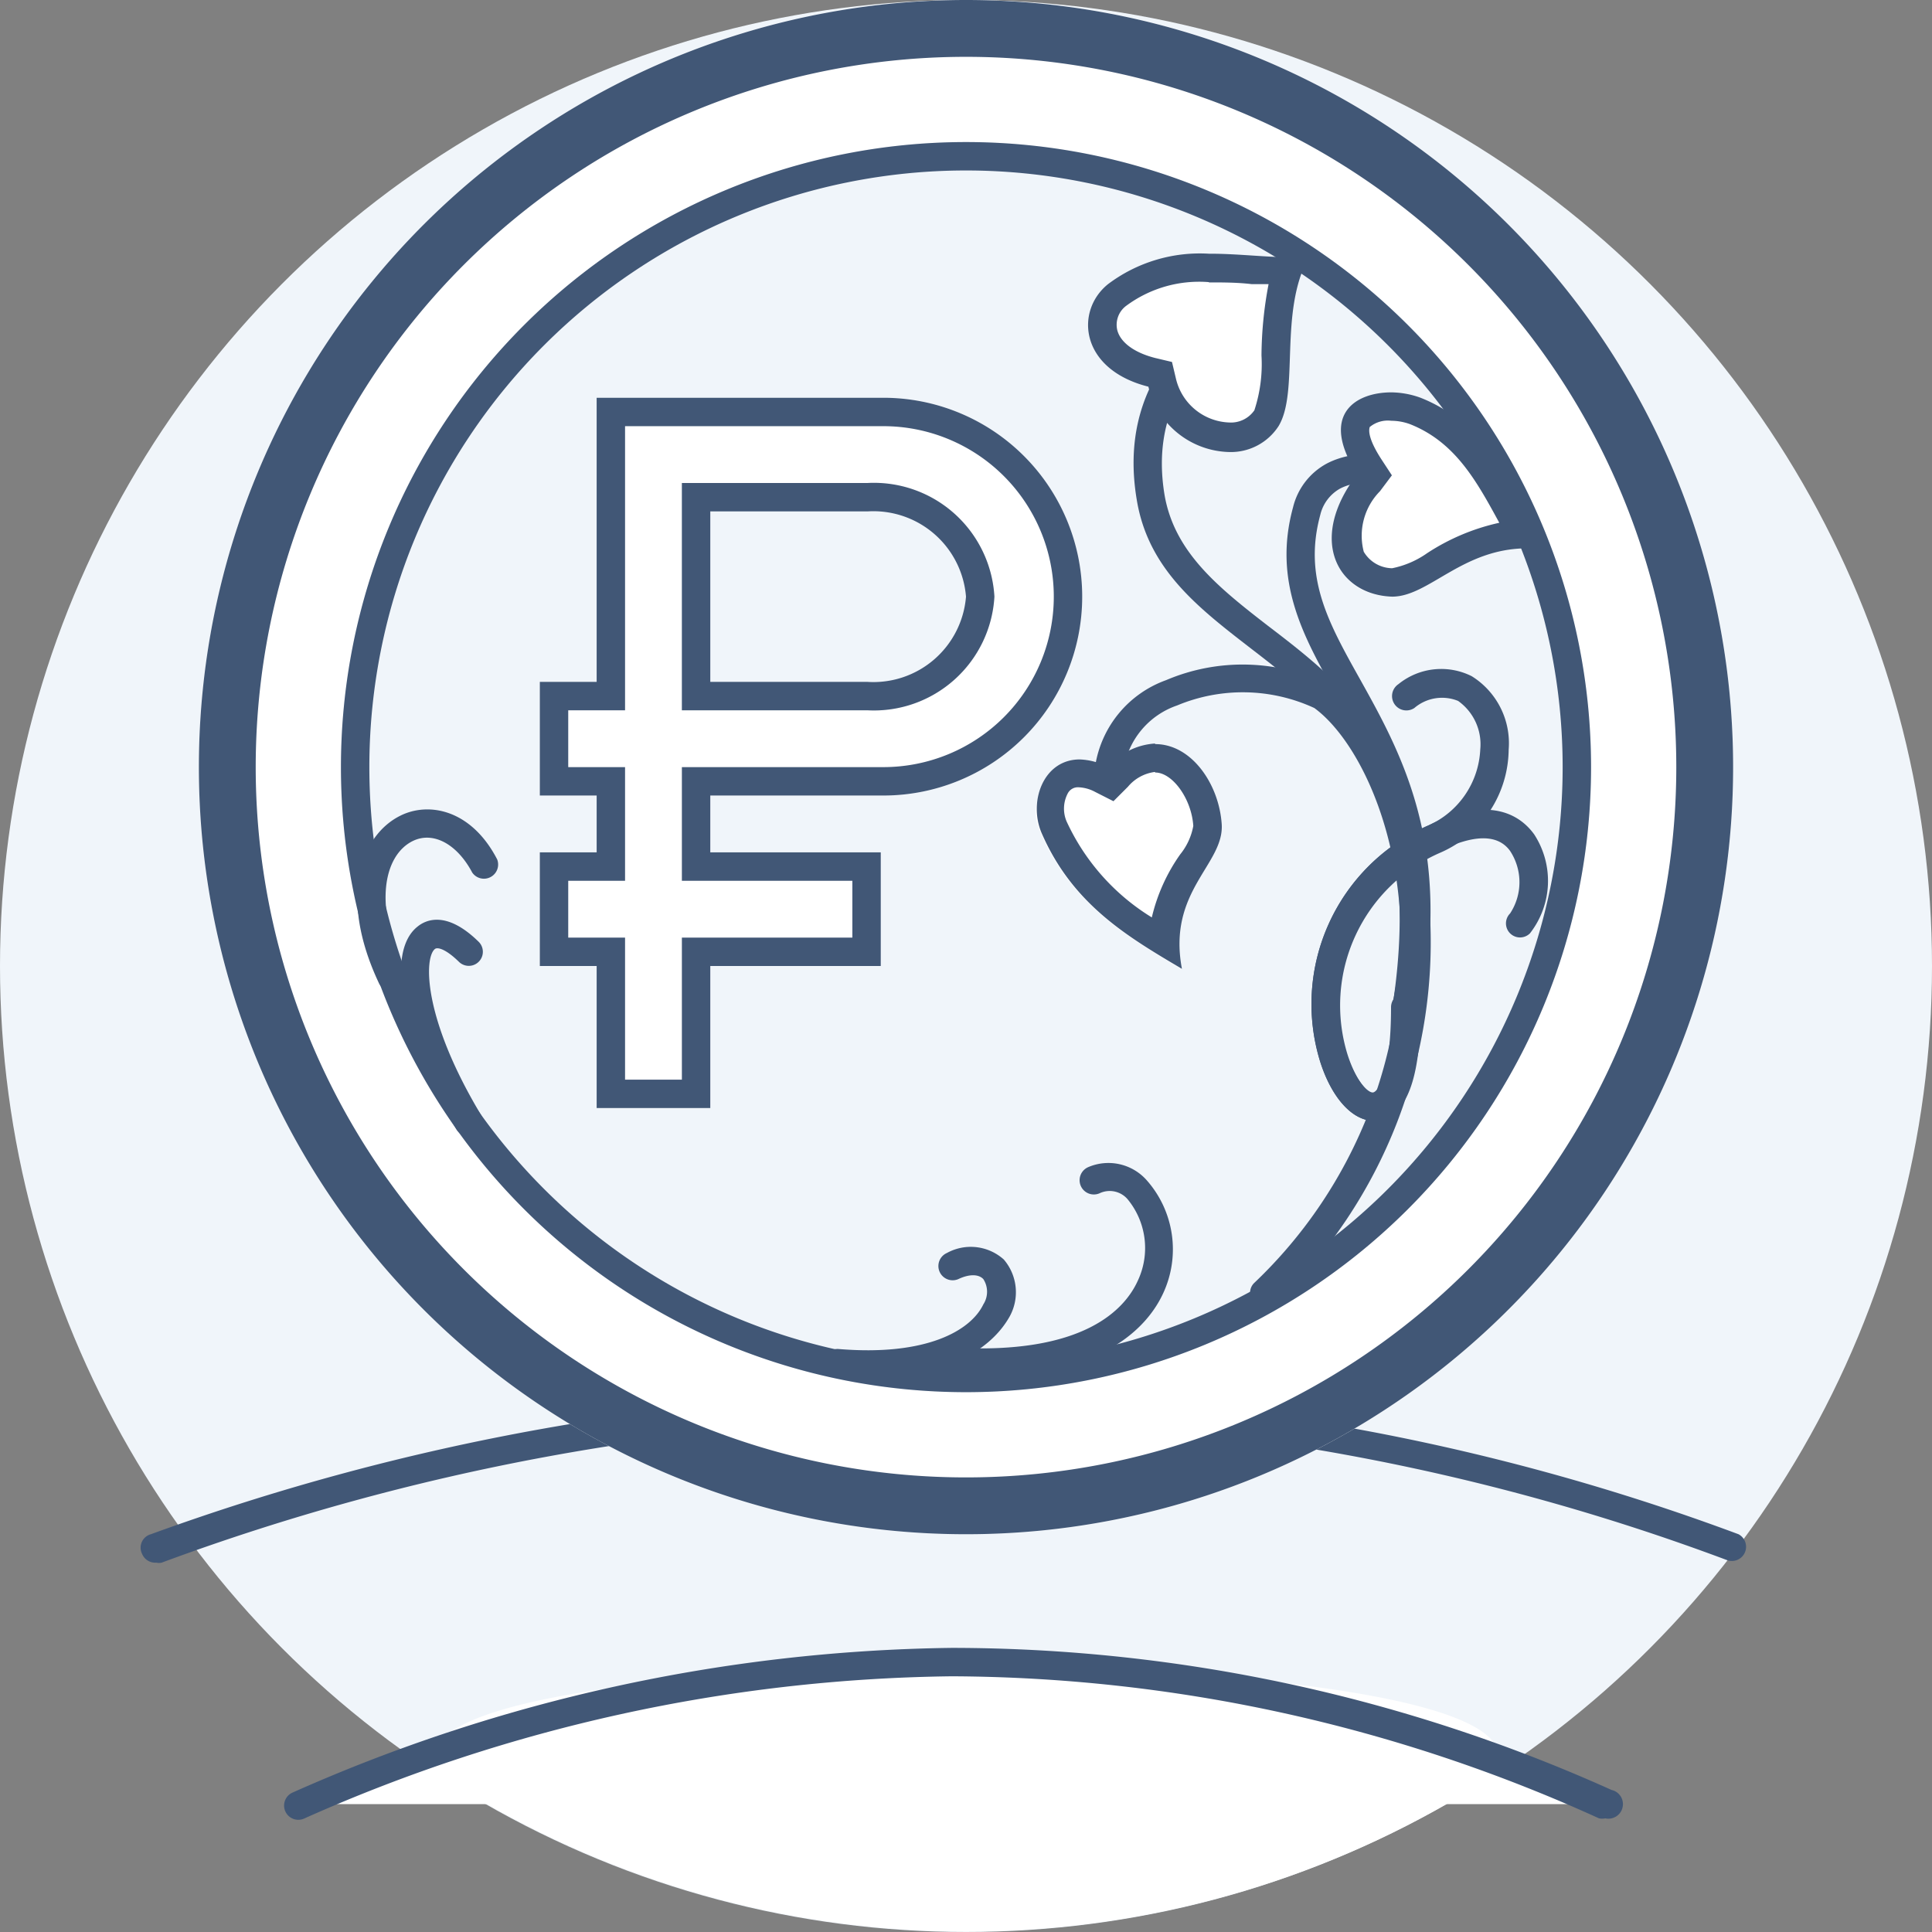 <svg id="Layer_1" data-name="Layer 1" xmlns="http://www.w3.org/2000/svg" viewBox="0 0 68 68"><rect x="0" y="0" width="68" height="68" fill="#808080" stroke="none"/><defs><style>.cls-1{fill:#f0f5fa;}.cls-2{fill:#fff;}.cls-3{fill:#415776;}</style></defs><g id="Доступная_цена_Экономия" data-name="Доступная цена / Экономия"><circle class="cls-1" cx="34" cy="34" r="34"/><path class="cls-2" d="M51.53,63.14a34.05,34.05,0,0,1-35,0C6.61,57.21,61.4,57.19,51.53,63.14Z"/><path class="cls-3" d="M5.5,55A.5.5,0,0,1,5,54.69.49.49,0,0,1,5.31,54a82.85,82.85,0,0,1,27.94-5,79.39,79.39,0,0,1,27.94,5,.5.5,0,0,1-.38.92,78.61,78.61,0,0,0-27.56-5A81.72,81.72,0,0,0,5.69,55,.43.43,0,0,1,5.5,55Z"/><path class="cls-2" d="M10.5,63.5a58.08,58.08,0,0,1,23-5,56.31,56.31,0,0,1,23,5"/><path class="cls-3" d="M56.5,64a.54.54,0,0,1-.22,0A55.49,55.49,0,0,0,33.5,59a57.51,57.51,0,0,0-22.78,5,.5.5,0,0,1-.44-.9A58.78,58.78,0,0,1,33.5,58a56.64,56.64,0,0,1,23.22,5,.5.5,0,0,1-.22,1Z"/><circle class="cls-2" cx="34" cy="27" r="27"/><path class="cls-3" d="M34,2A25,25,0,1,1,9,27,25,25,0,0,1,34,2m0-2A27,27,0,1,0,61,27,27,27,0,0,0,34,0Z"/><circle class="cls-1" cx="34" cy="27" r="22"/><path class="cls-3" d="M34,6A21,21,0,1,1,13,27,21,21,0,0,1,34,6m0-1A22,22,0,1,0,56,27,22,22,0,0,0,34,5Z"/><path class="cls-3" d="M44.5,46a.47.47,0,0,1-.35-.15.48.48,0,0,1,0-.7,16.56,16.56,0,0,0,5.11-13.23c-.29-3.55-1.74-6.08-3-7a6,6,0,0,0-4.83-.09,2.83,2.83,0,0,0-1.88,2.25.51.51,0,0,1-.57.43.52.52,0,0,1-.43-.57,3.84,3.84,0,0,1,2.49-3,6.88,6.88,0,0,1,5.8.19c1.83,1.31,3.19,4.35,3.47,7.75a17.54,17.54,0,0,1-5.41,14A.47.47,0,0,1,44.5,46Z"/><path class="cls-3" d="M49.5,36h-.1A.5.5,0,0,1,49,35.4c1.09-5.45-.55-8.39-2-11-1.13-2-2.2-3.94-1.49-6.54a2.39,2.39,0,0,1,1.18-1.54c1-.53,2.49-.46,4.46.2a.5.5,0,0,1-.32.94c-2.12-.7-3.16-.53-3.67-.26a1.44,1.44,0,0,0-.69.92c-.6,2.21.28,3.79,1.4,5.79,1.46,2.62,3.27,5.87,2.11,11.68A.5.5,0,0,1,49.5,36Z"/><path class="cls-3" d="M48.36,39.45c-.75,0-1.48-.79-1.89-2.07a6.86,6.86,0,0,1,3.81-8.33c2.24-1.12,3.29-.28,3.72.32a3,3,0,0,1-.15,3.48.49.49,0,0,1-.7-.7,2,2,0,0,0,0-2.2c-.54-.75-1.64-.41-2.47,0a5.86,5.86,0,0,0-3.29,7.12c.32,1,.78,1.41.94,1.38s.63-.58.63-3a.5.5,0,0,1,1,0c0,2.46-.5,3.78-1.48,3.94Z"/><path class="cls-3" d="M48.36,39.45c-.75,0-1.48-.79-1.89-2.07a6.86,6.86,0,0,1,3.81-8.33,3.08,3.08,0,0,0,1.82-2.67,1.87,1.87,0,0,0-.78-1.71,1.5,1.5,0,0,0-1.54.25.5.5,0,0,1-.56-.84,2.39,2.39,0,0,1,2.58-.28,2.78,2.78,0,0,1,1.3,2.59A4,4,0,0,1,50.72,30a5.86,5.86,0,0,0-3.29,7.12c.32,1,.78,1.41.94,1.38s.63-.58.63-3a.5.5,0,0,1,1,0c0,2.46-.5,3.78-1.48,3.94Z"/><path class="cls-3" d="M13.78,34.88a.48.48,0,0,1-.45-.29c-1.44-3.07-.61-5.2.76-5.88,1-.5,2.5-.22,3.41,1.54a.5.5,0,0,1-.88.46c-.53-1-1.37-1.46-2.09-1.11-1,.49-1.4,2.21-.3,4.57a.5.5,0,0,1-.24.67A.52.52,0,0,1,13.78,34.88Z"/><path class="cls-3" d="M16.5,40a.52.52,0,0,1-.43-.24c-1.94-3.25-2.52-6.25-1.37-7.15.27-.22,1-.59,2.15.54a.49.49,0,0,1-.7.7c-.46-.45-.75-.52-.84-.45-.38.29-.45,2.39,1.62,5.84a.51.51,0,0,1-.17.69A.48.48,0,0,1,16.5,40Z"/><path class="cls-3" d="M30.53,48.48c-.34,0-.71,0-1.1,0a.5.5,0,0,1-.46-.54.51.51,0,0,1,.54-.46c3.1.26,4.66-.65,5.1-1.57a.82.82,0,0,0,0-.89c-.17-.18-.5-.18-.88,0a.5.5,0,0,1-.4-.92,1.74,1.74,0,0,1,2,.23,1.77,1.77,0,0,1,.21,2C35.26,46.83,34.18,48.48,30.53,48.48Z"/><path class="cls-3" d="M34.45,48.46l-1,0A.5.5,0,0,1,33,47.9a.51.51,0,0,1,.53-.47c4.63.27,6.07-1.36,6.52-2.36a2.7,2.7,0,0,0-.37-2.87A.83.83,0,0,0,38.7,42a.5.5,0,1,1-.4-.92,1.8,1.8,0,0,1,2.06.46,3.67,3.67,0,0,1,.57,4C40.42,46.63,38.9,48.46,34.45,48.46Z"/><path class="cls-3" d="M49.5,36h-.08a.49.49,0,0,1-.41-.57c1.2-7.83-2.09-10.38-5-12.62-1.85-1.43-3.6-2.78-4-5.22-.69-4.11,1.94-6.36,4.27-7.53a.5.5,0,0,1,.44.9c-2.94,1.47-4.2,3.65-3.73,6.47.35,2,1.87,3.23,3.63,4.59,3,2.29,6.67,5.15,5.37,13.57A.5.5,0,0,1,49.5,36Z"/><path class="cls-2" d="M43,29c.1,1.42-1.92,2.35-1.43,5.1-1.92-1.14-3.84-2.27-4.93-4.76C36,28,37,27,39,28,41,26,42.87,27.08,43,29Z"/><path class="cls-3" d="M40.66,27.19c.61,0,1.28.93,1.34,1.88a2.22,2.22,0,0,1-.46,1,6.36,6.36,0,0,0-1,2.22,7.77,7.77,0,0,1-3-3.38,1.15,1.15,0,0,1,.05-1,.4.4,0,0,1,.37-.2,1.34,1.34,0,0,1,.58.16l.65.33.51-.51a1.48,1.48,0,0,1,.95-.52m0-1A2.36,2.36,0,0,0,39,27a2.29,2.29,0,0,0-1-.27c-1.28,0-1.82,1.5-1.33,2.61,1.09,2.49,3,3.62,4.93,4.76C41.08,31.35,43.1,30.42,43,29s-1.07-2.81-2.34-2.81Z"/><path class="cls-2" d="M49,21c1.43,0,2.23-2.39,5-2-1.21-1.88-1.47-3-4-4-1.4-.55-3.73-.69-2,2C46.27,19.31,47.08,20.94,49,21Z"/><path class="cls-3" d="M48.93,14.81a1.94,1.94,0,0,1,.7.12c1.59.63,2.34,2,3.14,3.47a7.61,7.61,0,0,0-2.54,1.07A3.25,3.25,0,0,1,49,20h0A1.18,1.18,0,0,1,48,19.42a2.23,2.23,0,0,1,.57-2.13l.42-.56-.38-.58c-.45-.7-.44-1-.4-1.12a1,1,0,0,1,.76-.22m0-1c-1.28,0-2.54.8-1.2,2.88C46,19,47.08,20.94,49,21h0c1.29,0,2.47-1.7,4.75-1.7a5.59,5.59,0,0,1,.68.05C53.26,17.47,52.53,15,50,14a3.08,3.08,0,0,0-1.07-.19Z"/><path class="cls-2" d="M45,14c.73-.73-.53-2.81.24-4.22-1.61.09-3.7-1-5.24.22-.85.68-2,3,1.15,3.08C41.57,14.82,43,16,45,14Z"/><path class="cls-3" d="M42.55,9.94c.49,0,1,0,1.5.06l.6,0a13.77,13.77,0,0,0-.25,2.51,5.21,5.21,0,0,1-.25,1.93,1,1,0,0,1-.89.43,2,2,0,0,1-1.87-1.54l-.14-.59-.59-.14c-.75-.19-1.24-.56-1.34-1a.83.83,0,0,1,.31-.83,4.31,4.31,0,0,1,2.92-.84m0-1A5.37,5.37,0,0,0,39,10c-1.17.94-1,3,1.42,3.61a3,3,0,0,0,2.84,2.3A2,2,0,0,0,45,15c.74-1.22,0-4,1.06-5.94h-.47c-1,0-2-.13-3-.13Z"/><path class="cls-2" d="M31.09,14H21V24H19v4h2v2H19v4h2v5h4V34h6V30H25V28h6.09a7,7,0,0,0,0-14Z"/><path class="cls-3" d="M31.09,15a6,6,0,0,1,0,12H24v4h6v2H24v5H22V33H20V31h2V27H20V25h2V15h9.09m0-1H21V24H19v4h2v2H19v4h2v5h4V34h6V30H25V28h6.09a7,7,0,0,0,0-14Z"/><path class="cls-1" d="M30.53,17H24v8h6.53A4.25,4.25,0,0,0,35,21,4.25,4.25,0,0,0,30.53,17Z"/><path class="cls-3" d="M30.53,18A3.27,3.27,0,0,1,34,21a3.27,3.27,0,0,1-3.47,3H25V18h5.53m0-1H24v8h6.53A4.25,4.25,0,0,0,35,21a4.25,4.25,0,0,0-4.47-4Z"/></g></svg>
